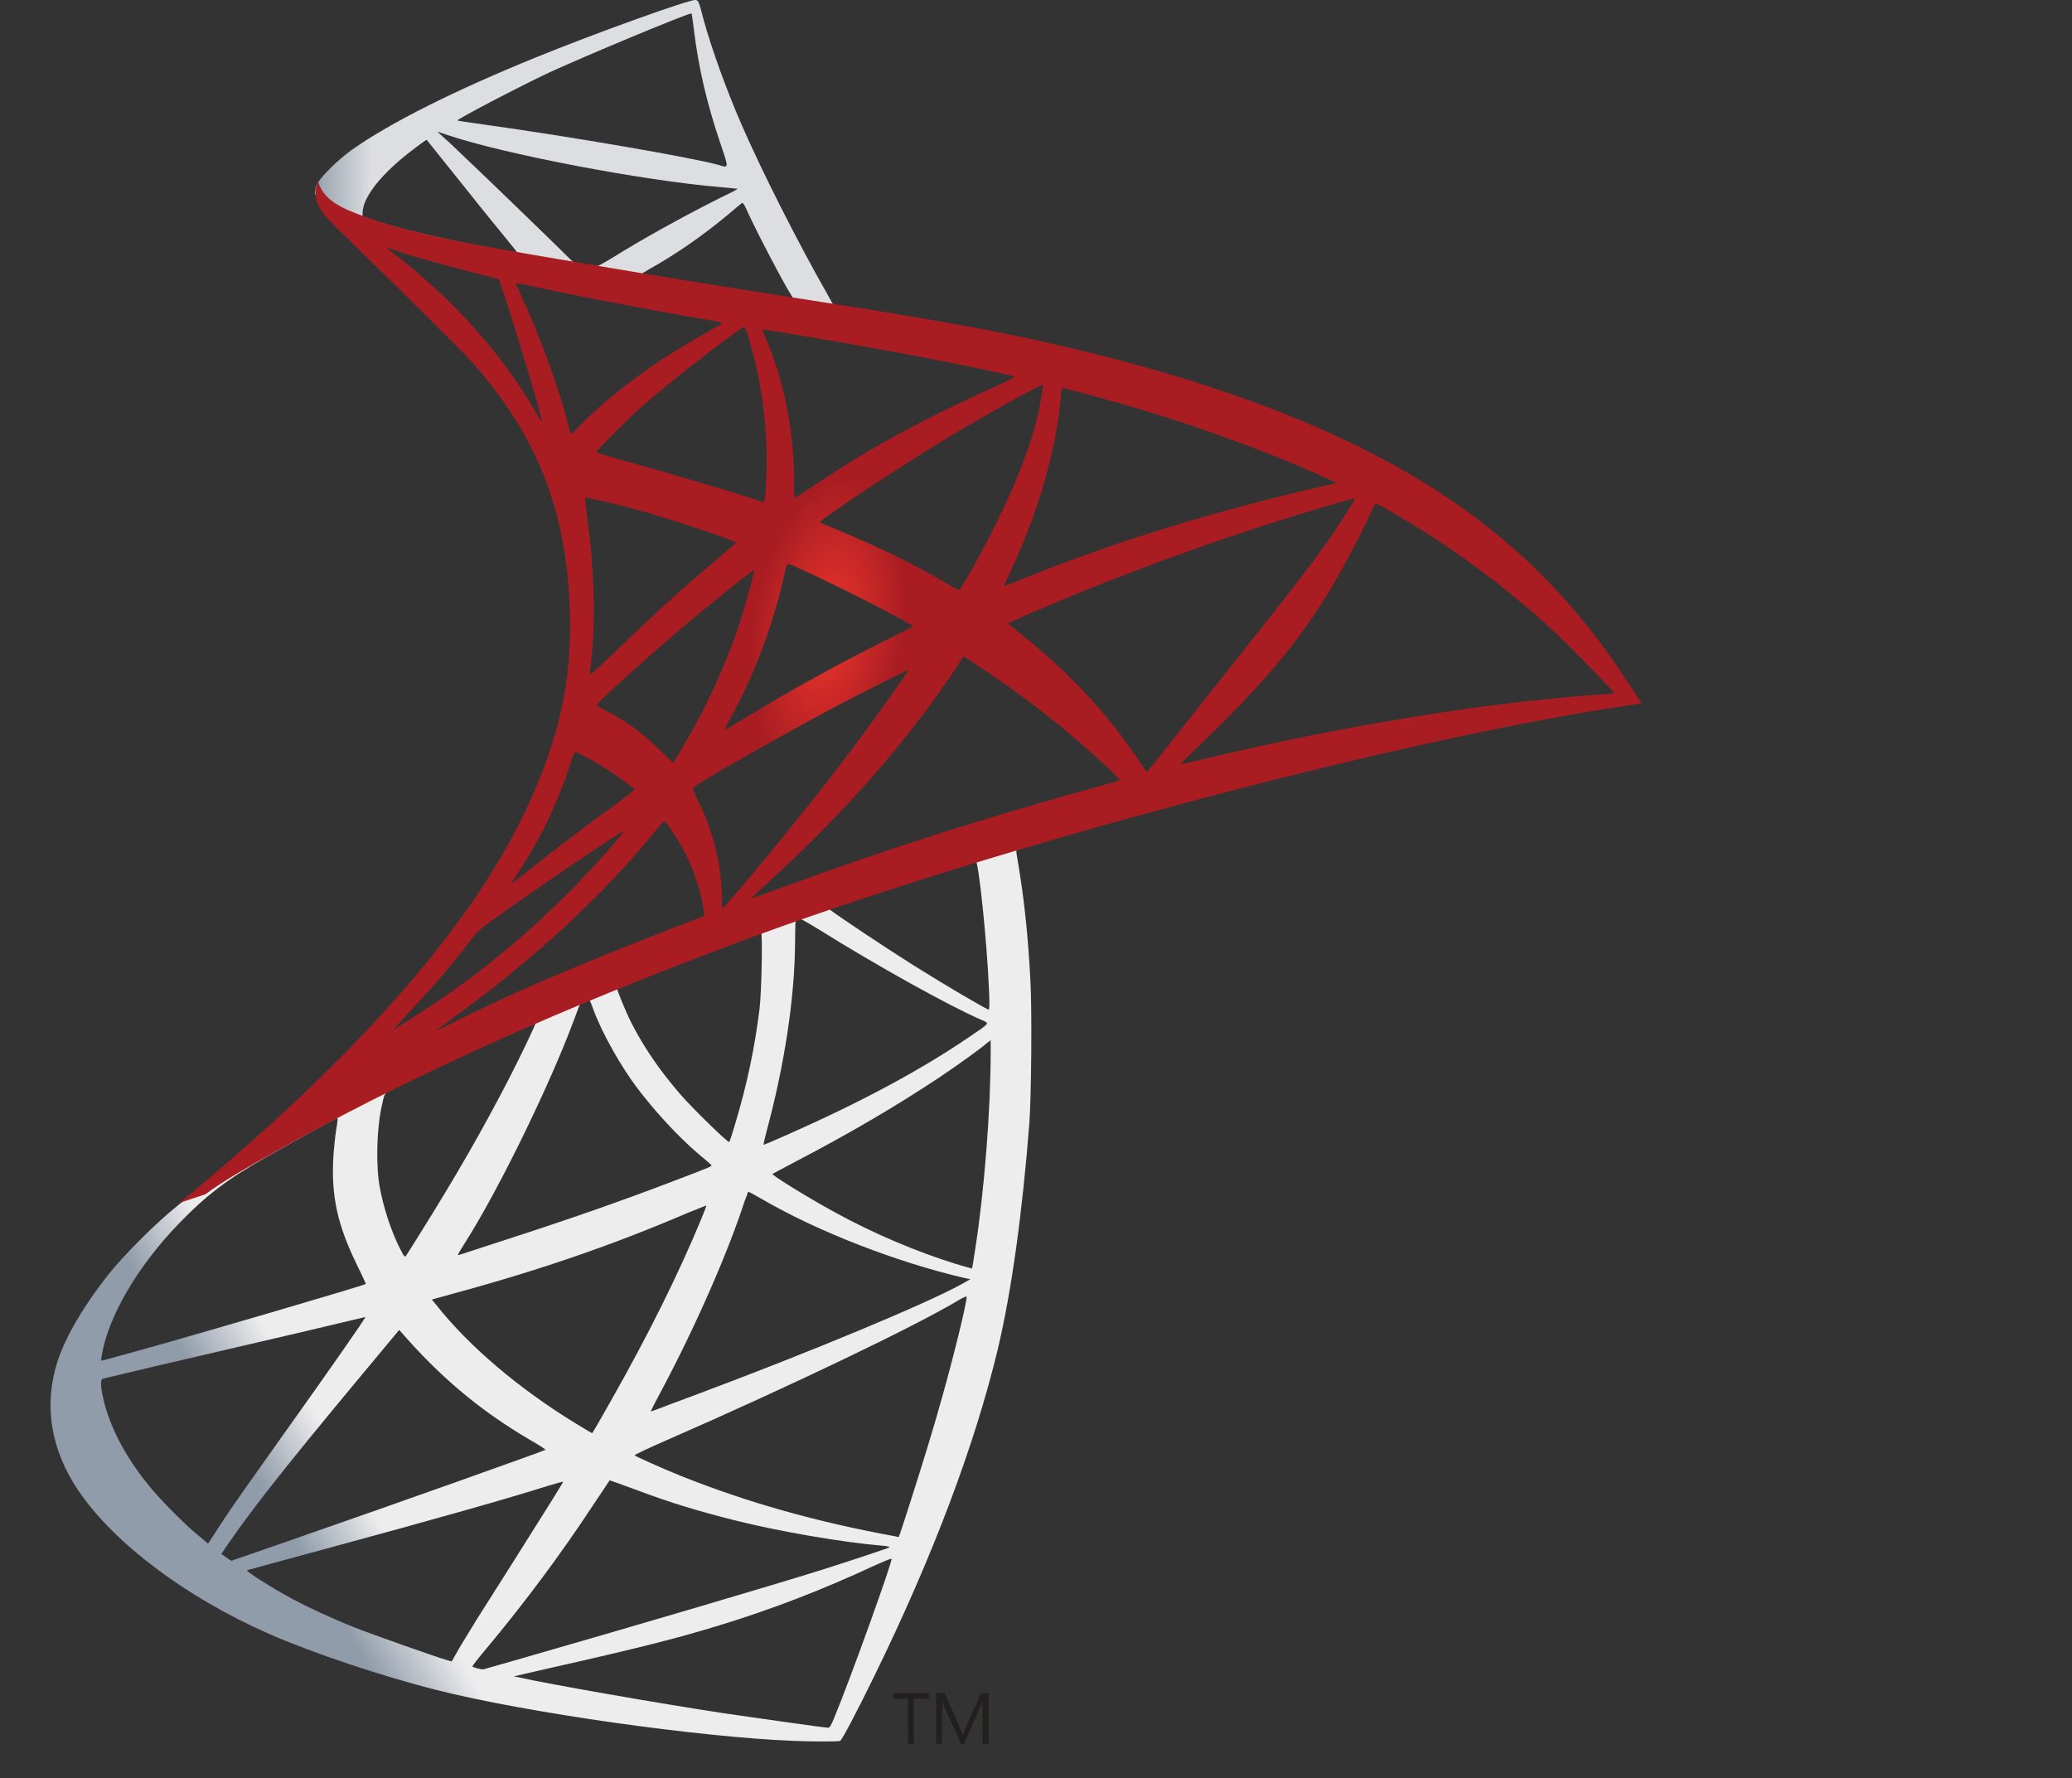 <?xml version="1.0" encoding="utf-8"?>
<!-- Generator: Adobe Illustrator 23.0.0, SVG Export Plug-In . SVG Version: 6.00 Build 0)  -->
<svg version="1.1" id="Layer_1" xmlns="http://www.w3.org/2000/svg" xmlns:xlink="http://www.w3.org/1999/xlink" x="0px" y="0px"
	 viewBox="0 0 1640.3 1407.6" style="enable-background:new 0 0 1640.3 1407.6;" xml:space="preserve">
<rect x="0" y="0" width="1640.3" height="1407.6" fill="#333333" stroke="none"/>
<style type="text/css">
	.st0{fill:url(#SVGID_1_);}
	.st1{fill:url(#SVGID_2_);}
	.st2{fill:url(#SVGID_3_);}
	.st3{fill:#231F1F;}
</style>
<g transform="matrix(.569 0 0 .569 199.451 -82.735)">
	
		<linearGradient id="SVGID_1_" gradientUnits="userSpaceOnUse" x1="-14917.655" y1="-6185.873" x2="-14076.953" y2="-6682.631" gradientTransform="matrix(0.119 0 0 0.119 1856.147 3063.015)">
		<stop  offset="0" style="stop-color:#909CA9"/>
		<stop  offset="1" style="stop-color:#EDEDEE"/>
	</linearGradient>
	<path class="st0" d="M1117.3,1276.4l-485.2,158.4L210,1621.1l-118.1,31.2c-30.1,28.6-61.6,57.6-95.7,86.9
		c-37.4,32.3-72.2,61.6-99,82.9c-29.7,23.5-73.7,67.5-96.1,95.3c-33.4,41.8-59.8,86.2-71.1,120.3c-20.2,61.6-10.3,123.9,28.6,181.5
		c49.9,73.3,149.3,148.1,265.1,199.1c59,26,158.4,59.4,233.2,78.1c124.3,31.5,364.9,65.6,497.3,70.8c26.8,1.1,62.7,1.1,64.2,0
		c2.9-1.8,23.5-41.1,47.3-89.8c81.4-166.1,140.1-322,172-455.1c19.1-80.7,34.1-188.1,44-315.4c2.6-35.6,3.7-154.8,1.5-195.1
		c-3.3-66-9.2-119.5-18.3-172c-1.5-7.7-1.8-14.7-1.1-15c1.5-1.1,5.9-2.6,65.6-19.8L1117.3,1276.4L1117.3,1276.4L1117.3,1276.4
		L1117.3,1276.4z M1006.5,1341.3c4.4,0,16.1,112.6,19.1,183.7c0.7,15,0.4,24.9-0.4,24.9c-2.9,0-62-34.8-104.1-61.2
		c-36.7-23.1-106.3-69.3-117.3-78.1c-3.7-2.6-3.3-2.9,26.8-13.2C881.5,1380.2,1002.5,1341.3,1006.5,1341.3z M759.3,1422.7
		c3.3,0,11.7,4.8,31.9,17.2c75.5,47.3,178.2,104.5,222.2,123.6c13.6,5.9,15,3.7-16.1,24.9c-66.7,45.5-150,90.2-251.9,135.3
		c-18,8.1-33,14.3-33.4,14.3c-0.7,0,1.5-9.2,4.4-20.2c24.6-91.3,38.5-183.7,39.2-257.8c0.4-36.7,0.4-36.7,3.7-37.8
		C758.6,1422.7,759,1422.7,759.3,1422.7L759.3,1422.7z M708.4,1442.1c2.2,2.2,0.7,84.3-2.2,106.7c-6.6,53.5-16.9,103.4-33.7,159.5
		c-4,13.6-7.7,24.9-8.4,25.7c-1.5,1.8-51.7-47.3-68.2-66.4c-28.6-33-51-66-67.5-98.3c-8.4-16.5-21.6-48.8-20.5-49.9
		C513.6,1515.5,706.9,1440.7,708.4,1442.1L708.4,1442.1z M468.5,1536.4c0.4,0,0.7,0,1.1,0.4c0.7,0.7,3.3,6.6,5.5,13.2
		c11.7,31.9,38.1,78.8,60.9,108.9c24.9,33,57.6,68.2,84.7,91.3c8.8,7.3,16.9,14.3,18,15.4c2.2,2.2,2.9,1.8-56.8,24.6
		c-69.3,26.4-144.8,52.8-231.4,80.7c-20.7,6.7-41.3,13.4-62,20.2c-3.3,1.1-2.2-0.7,7.3-15.8c42.9-67.1,108.2-198.8,144.9-291.9
		c6.2-16.1,12.5-32.3,13.6-35.9c1.5-5.1,3.3-7,8.1-9.5C464.9,1537.1,467.4,1536.4,468.5,1536.4L468.5,1536.4z M395.2,1566.8
		c1.1,0.7-17.6,40-35.9,75.9c-35.6,69.3-74.4,137.5-126.5,220.4c-8.8,14.3-17.2,27.5-18.3,29c-1.8,2.6-2.6,1.8-8.4-9.5
		c-12.5-24.6-22.7-56.1-28.2-85.1c-5.5-28.6-4.4-78.5,1.8-109.3c4.8-22.7,4.4-22.4,15.4-27.9
		C241.9,1636.5,393.7,1565.3,395.2,1566.8L395.2,1566.8z M1027.8,1592.5v15.4c0,81.8-8.8,194-21.6,275.8c-2.2,14.3-4,26-4.4,26.4
		c0,0-10.6-2.9-23.1-6.6c-55-17.2-114.8-42.5-168.7-72.2c-35.6-19.4-87.3-51.3-85.8-52.8c0.4-0.4,15.8-8.4,33.7-18
		c71.9-37.4,140.8-77.7,200.6-117.7c22.4-15,56.1-39.2,63.4-45.8L1027.8,1592.5L1027.8,1592.5z M118.3,1701c1.5,0,1.1,2.9-1.1,16.1
		c-1.5,9.5-3.3,27.1-4,39.2c-2.9,53.5,5.9,93.2,32.3,147.4c7.3,15,13.2,27.5,12.8,27.9c-2.6,2.2-245.3,73.3-321.6,94.2
		c-22.7,6.2-42.5,11.7-44,12.1c-2.6,0.7-2.9,0.4-1.8-5.9c8.4-53.9,49.5-124.3,106.7-183.7c38.1-39.6,68.6-62.7,120.7-92.4
		c37.4-21.3,95-53.2,99.4-54.6C117.6,1701,118,1701,118.3,1701L118.3,1701z M690.4,1803.3c0.4-0.4,9.2,4.4,19.8,10.6
		c78.5,45.5,187.8,87.6,280.9,109.3l8.4,1.8l-11.7,6.6c-48.8,27.1-209,93.9-372.9,155.1c-23.8,8.8-47.3,17.6-51.7,19.4
		c-4.4,1.8-8.4,2.9-8.4,2.6c0-0.4,6.6-13.2,15-29c45.8-85.8,92-190.3,115.5-262.9C688.2,1809.9,690,1803.7,690.4,1803.3
		L690.4,1803.3z M632.1,1822.4c0.4,0.4-2.6,8.1-6.2,16.9c-31.9,77.4-73.7,161.7-127.3,256.3c-13.6,24.2-24.9,43.6-25.3,43.6
		c-0.4,0-11.4-6.6-24.6-14.7c-77.7-47.7-146.7-106.3-191.8-163.2l-6.6-8.1l33.4-9.2c119.6-32.6,221.1-67.8,322-111.1
		C620,1827.2,631.7,1822.4,632.1,1822.4z M994.4,1948.9C994.4,1948.9,994.8,1949.3,994.4,1948.9c0.4,8.4-18.3,84-33.7,138.6
		c-12.8,45.8-23.8,81.8-44,145.2c-8.8,27.9-16.5,51-16.9,51c-0.4,0-2.6-0.4-4.8-1.1c-108.9-19.8-206.5-47.3-298.1-84
		c-25.7-10.3-62.3-26.8-64.5-28.6c-0.7-0.7,21.3-11,49.1-23.1c166.9-73,339.9-155.9,399.3-191.4
		C987.8,1951.1,993.3,1948.9,994.4,1948.9L994.4,1948.9z M157.9,1977.5c0.7,0.7-45.8,67.8-111.1,159.2c-22.7,31.9-49.1,69.3-59,83.2
		c-9.9,13.9-24.9,35.9-33.4,49.1l-15.4,23.8l-16.5-13.9c-19.4-16.1-53.2-50.6-68.2-69.7c-31.5-39.2-52.8-80.7-61.2-118.4
		c-4-17.6-4-26.4-0.4-27.5c5.5-1.5,103.4-24.6,195.1-45.8c51-11.7,110-25.7,131.3-30.8C140.3,1981.6,157.6,1977.5,157.9,1977.5
		L157.9,1977.5z M204.9,1995.5l11.7,13.2c52.8,59,106.7,102.7,172,140.8c11.7,6.6,20.5,12.5,19.8,12.8
		c-2.6,1.8-226.6,81.4-330.4,117.3c-58.3,20.5-106.3,37-106.7,37c-0.4,0-3.7-2.2-7.3-4.8l-6.6-4.8l10.6-15.4
		c34.5-49.9,77.7-104.5,172-218.2L204.9,1995.5L204.9,1995.5z M497.5,2204.9c0.4-0.4,16.5,5.5,36.3,12.8
		c47.7,18,85.4,29.3,136.1,42.2c62.3,15.8,152.6,31.2,205.7,35.6c8.1,0.7,12.5,1.5,11,2.6c-2.6,1.5-56.5,19.4-96.1,31.9
		c-63.1,19.8-255.6,76.6-412.6,121.7c-29,8.4-53.9,15.4-55.4,15.8c-3.7,0.7-15.8-2.6-15.8-4c0-0.7,8.8-12.1,19.4-24.6
		c52.8-63.1,105.2-133.5,148.9-200.2C487.2,2220.3,497.5,2205.3,497.5,2204.9L497.5,2204.9z M433,2206.7c0.4,0.4-25.7,42.2-71.1,114
		c-19.4,30.4-41.1,64.9-48.8,77c-7.3,11.7-18.3,30.1-24.6,40.3l-10.6,18.7l-5.5-1.5c-13.2-3.7-106-36.3-130.6-46.2
		c-30.4-12.1-62-26.8-85.4-39.2c-29.3-15.8-66-39.2-63.1-40c0.7-0.4,51-13.9,111.5-30.4c160.6-43.6,249.7-68.9,308-87.3
		C423.4,2208.9,432.6,2206.4,433,2206.7L433,2206.7z M889.5,2313.8h0.4c1.5,3.7-57.9,168.7-79.6,220.8c-4.8,11.7-6.6,14.7-9.2,14.3
		c-6.2-0.4-92.4-12.5-144.9-20.2c-91.3-13.9-244.6-40.7-283.1-49.5l-8.8-1.8l54.6-12.5c117.4-26.4,173.8-40.7,231-58.3
		c72.2-22,143.8-49.5,216-83.2C877.4,2318.2,887,2314.2,889.5,2313.8L889.5,2313.8z"/>
	
		<linearGradient id="SVGID_2_" gradientUnits="userSpaceOnUse" x1="-14884.492" y1="-22640.162" x2="-14208.042" y2="-22640.162" gradientTransform="matrix(0.119 0 0 0.119 1856.147 3063.015)">
		<stop  offset="0" style="stop-color:#939FAB"/>
		<stop  offset="1" style="stop-color:#DCDEE1"/>
	</linearGradient>
	<path class="st1" d="M617.1,145.4c-8.1-1.1-138.3,45.8-222.2,79.9c-113.3,46.2-201.3,90.2-255.6,128.3
		c-20.2,14.3-45.5,39.6-49.5,49.5c-1.5,3.7-2.2,8.1-2.2,12.5l49.1,46.6l117,37.4L532,549.5l318.3,54.6l3.3-27.5
		c-1.1,0-1.8-0.4-2.9-0.4l-41.8-6.6l-8.4-15c-43.3-76.3-90.9-170.9-118.8-234.7c-21.6-49.5-42.2-106.7-53.5-147.8
		C621.8,147.3,621.1,145.8,617.1,145.4L617.1,145.4L617.1,145.4L617.1,145.4z M611.2,164.1h0.4c0.4,0.4,1.8,10.6,3.3,22.7
		c6.2,51.3,17.6,100.8,35.6,154.4c13.6,40.3,13.6,38.1-2.2,33.4c-37.4-10.3-205-39.2-326.4-56.1c-19.4-2.6-35.9-5.1-35.9-5.5
		c-1.5-1.5,87.6-48,126.9-66.4C463,223.5,600.9,166,611.2,164.1L611.2,164.1z M257.7,328.4l14.3,4.8c77.7,26.4,273.2,63.8,381,72.6
		c12.1,1.1,22.4,2.2,22.7,2.2c0.4,0.4-9.9,5.9-23.1,12.1c-52.1,26-109.3,57.9-148.9,82.5c-11.7,7.3-22.4,13.2-23.8,13.2
		c-1.5,0-9.2-1.5-17.2-2.6L448,511l-36.7-35.9C346.8,412.4,296.2,364,276.7,345.6L257.7,328.4z M243,339.8l51.7,64.5
		c28.2,35.6,56.8,70.4,63.1,78.1c6.2,7.7,11.4,13.9,11,14.3c-1.5,1.1-74.8-13.2-113.7-22c-40-9.2-56.5-13.6-81-21.3l-20.2-6.6v-5.1
		c0.4-24.6,31.5-61.2,84.3-98.6L243,339.8L243,339.8z M682.3,427.8c1.5,0,3.3,3.3,7.7,13.2c12.5,27.5,51.3,101.6,60.9,115.9
		c2.9,4.8,8.1,5.1-43.6-3.3C583,533.4,543,526.8,543,526.1c0-0.4,3.7-2.9,8.4-5.5c38.5-21.3,77.4-48.4,111.8-77.4
		c8.4-7,16.1-13.6,17.6-14.7C681.2,427.8,682,427.4,682.3,427.8L682.3,427.8z"/>
	
		<radialGradient id="SVGID_3_" cx="-15441.442" cy="-6898.855" r="898.12" gradientTransform="matrix(-0.114 -1.712736e-02 3.463960e-02 -0.228 -720.591 -816.229)" gradientUnits="userSpaceOnUse">
		<stop  offset="0" style="stop-color:#EE352C"/>
		<stop  offset="1" style="stop-color:#A91D22"/>
	</radialGradient>
	<path class="st2" d="M92.3,398.1c0,0-8.1,12.8-0.4,31.9c4.8,11.7,18.7,26,34.5,40.7c0,0,163.2,159.2,183,181.9
		c90.2,104.1,129.4,206.8,133.1,348.4c2.2,90.9-15,170.9-57.9,263.7c-76.3,166.5-237.3,350.2-485.5,554.1l36.3-12.1
		c23.5-17.6,55.4-36.3,130.2-77.4c172.7-94.6,367.1-181.5,605.4-271c343.2-129.1,907.6-280.2,1228.9-329.3l33.4-5.1l-5.1-8.1
		c-29.3-45.5-49.5-73.7-73.7-103.8c-70.4-87.3-155.8-158.1-260.4-216.7c-143.8-80.3-329.7-143-565.1-189.6
		c-44.4-8.8-141.9-25.7-221.1-37.8c-168-26-276.5-44-396.1-64.5c-42.9-7.3-107.1-18.3-149.6-27.5c-22-4.8-64.2-14.7-97.2-26
		C138.5,439.5,100.4,429.3,92.3,398.1L92.3,398.1z M186.9,489.8c0.4-0.4,6.2,1.8,13.9,4.4c13.9,4.8,31.9,10.3,53.2,16.1
		c16.1,4.4,32.2,8.7,48.4,12.8c22,5.5,40.3,10.6,40.7,10.6c2.6,2.6,39.6,121,52.1,166.5c4.8,17.2,8.4,31.9,8.1,31.9
		c-0.4,0.4-4.4-5.9-9.2-14.3c-42.9-75.5-110.7-152.2-189.2-213.8C194.6,496.7,186.9,490.1,186.9,489.8L186.9,489.8z M367.3,539.6
		c1.8,0,9.9,1.1,19.8,3.3c62.3,13.9,174.2,35.2,245.7,47.3c12.1,1.8,21.6,4,21.6,4.8c0,0.7-4.4,3.3-9.9,6.2
		c-12.1,6.2-60.9,35.2-77,46.2c-40.7,27.1-77.4,56.5-103.8,82.9C453.1,741,444,749.8,444,749.8s-2.2-6.2-4-13.9
		c-13.2-51-40.7-126.5-65.6-179.7c-4-8.4-7.3-16.1-7.3-16.9C367,540,367,539.6,367.3,539.6L367.3,539.6z M684.9,600.2
		c2.2,0.7,5.9,13.2,13.2,40.7c13.6,53.2,19.8,112.6,17.6,168c-0.7,15.4-1.5,29.7-2.2,31.5l-1.1,3.7l-19.1-6.2
		c-39.2-12.5-103-31.2-157.7-46.6c-31.2-8.4-56.5-16.1-56.5-16.9c0-2.2,45.5-47.7,64.9-64.9C581.1,676.8,681.6,599,684.9,600.2
		L684.9,600.2z M710.2,603.8c1.1-1.1,151.8,24.9,220.4,38.1c51,9.9,125.1,25.3,129.4,27.1c2.2,0.7-5.5,5.1-30.1,16.1
		c-96.8,43.6-168.7,82.9-240.2,130.6c-18.7,12.5-34.5,22.7-34.8,22.7c-0.4,0-0.7-10.6-0.7-23.5c0-69.7-13.9-140.1-39.6-199.5
		C712,609.7,709.8,604.2,710.2,603.8z M1100,680.8c1.1,1.1-3.7,30.8-8.1,48.4c-13.2,54.6-48.8,135.7-92.4,212
		c-7.7,13.6-14.7,24.6-15.4,24.9c-0.7,0.4-10.6-5.1-22-11.7c-42.5-24.9-90.9-48.4-143.8-70.4c-14.7-6.2-27.5-11.4-27.9-12.1
		c-2.6-2.2,115.5-80.3,177.9-117.7C1017.9,724.1,1098.5,679.4,1100,680.8L1100,680.8z M1127.9,685.2c3.3,0,70,18.3,104.9,28.6
		c86.2,25.7,185.2,62,249.7,91.3l26.8,12.1l-18.7,4.4c-157.7,36.3-292.6,78.1-422.8,130.9c-10.6,4.4-20.2,8.1-20.9,8.1
		c-0.7,0,2.9-8.4,7.7-18.7c39.2-83.2,64.5-170.2,70.8-244.2C1125.7,690.7,1126.8,685.2,1127.9,685.2L1127.9,685.2z M463.4,837.8
		c1.1-1.1,52.1,11,79.6,18.7c41.8,11.7,130.5,41.4,130.5,43.6c0,0.4-9.9,8.8-21.6,19.1c-48,40-94.2,82.1-149.6,135.7
		c-16.5,15.8-30.4,28.6-31.2,28.6c-0.7,0-1.1-2.2-0.7-5.1c8.4-61.6,6.6-140.8-5.1-221.1C464.1,846.9,463,838.1,463.4,837.8z
		 M1534.6,838.9c0.7,0.7-23.5,38.9-38.9,60.5c-22,31.5-54.3,73.3-127.3,165c-38.5,48.4-81.8,103-96.1,121.4
		c-14.7,18.3-26.8,33.7-27.1,33.7c-0.4,0-5.1-6.6-10.3-14.7c-41.1-61.6-90.2-115.5-148.5-163.9c-11-9.2-23.1-19.1-27.1-22
		c-4-2.9-7.3-5.9-7.3-6.2c0-1.1,62.3-27.9,109.6-46.9c82.9-33.7,195.8-74.1,280.5-100.1C1486.5,851.7,1533.8,838.1,1534.6,838.9
		L1534.6,838.9z M1562.8,846.2c1.5-0.4,10.3,4,20.9,10.3c89.1,51,176.4,116.6,245.3,184.1c19.4,19.1,67.5,68.9,66.7,69.3
		c0,0-16.9,1.5-36.7,2.9c-154.4,11.7-352,44.4-542,90.2c-12.8,2.9-24.2,5.5-24.9,5.5c-0.7,0,13.6-14.3,31.5-31.5
		c111.5-107.4,162.5-175.3,222.6-296.3C1554.7,862.7,1562.1,847.3,1562.8,846.2C1562.4,846.2,1562.4,846.2,1562.8,846.2
		L1562.8,846.2z M746.1,929.8c5.1,1.1,52.8,23.5,88.7,41.4c33,16.5,82.5,42.9,85.1,45.1c0.4,0.4-17.2,9.5-38.9,20.2
		c-68.9,34.5-128,67.1-189.6,104.5c-17.6,10.6-32.3,19.4-32.6,19.4c-1.5,0-1.1-1.5,8.8-19.4c33-60.1,59.4-132,74.4-202.1
		C743.6,933.5,745,929.8,746.1,929.8L746.1,929.8z M698.5,938.6c1.1,1.1-11.4,46.2-19.1,70.8c-15,46.6-40.3,104.9-64.9,148.9
		c-5.9,10.3-14.7,25.3-19.4,33.7l-9.2,14.7l-20.5-19.8c-23.8-23.1-43.3-37.4-68.2-50.2c-9.9-5.1-17.6-9.5-17.6-10.3
		c0-2.9,62.7-59.8,110.7-100.8C624.8,995.8,697.4,937.5,698.5,938.6L698.5,938.6z M990,1058.5l18,11.7
		c41.1,26.8,89.5,62.3,126.5,93.5c20.9,17.2,61.2,53.5,69.3,62.3l4.4,4.8l-29.7,8.4c-168,46.6-297.8,88-449.2,143.8
		c-16.9,6.2-31.2,11.4-32.3,11.4c-2.2,0-4,1.8,33.7-33c96.8-89.1,182.6-187.4,246.4-283.1L990,1058.5L990,1058.5z M913.4,1077.6
		c0.7,0.7-49.5,71.5-79.6,111.5c-35.9,47.7-99.7,127.6-143.8,179.7c-18.3,21.6-34.1,39.6-34.8,40c-1.1,0.4-1.5-5.1-1.5-13.6
		c0-44.4-11.4-91.7-31.2-132c-8.4-16.9-9.9-20.9-8.1-22.7c7-6.2,113.7-67.1,181.2-103.4C841.1,1112.8,912.3,1076.9,913.4,1077.6
		L913.4,1077.6z M449.8,1191.3c1.1,0,9.5,4.4,19.1,9.5c23.5,12.8,44.4,27.1,63.1,42.5c0.7,0.7-8.8,8.4-21.3,17.6
		c-34.8,24.9-87.6,64.9-118.4,89.5c-32.3,25.7-33.4,26.4-29.7,20.9c24.2-37,36.3-57.9,49.1-84.7c11.4-23.8,22.7-52.1,30.8-76.6
		C445.4,1199.4,449.1,1191.3,449.8,1191.3L449.8,1191.3z M573.4,1288.1c1.8-0.4,4,2.9,13.9,17.6c20.9,31.2,37,73,41.1,106.7l0.7,7.3
		l-50.2,19.4c-89.9,34.8-172.7,69.3-228.8,95c-15.8,7.3-43.3,20.5-61.2,29.3c-18,9.2-32.6,16.1-32.6,15.8c0-0.4,11.4-8.8,25.3-19.1
		c109.7-79.6,204.6-166.9,275.8-254.1c7.7-9.2,14.7-17.6,15.4-18L573.4,1288.1L573.4,1288.1z M516.6,1302
		c1.5,1.5-40.3,48.8-68.9,77.7c-70.8,72.2-140.8,128.7-227.7,183.7c-11,7-20.9,13.2-22,13.9c-2.6,1.5,0.7-2.2,38.9-43.6
		c24.2-26,42.5-48,63.4-75.2c13.9-18,16.5-20.5,36.7-34.8C390.8,1384.9,515.1,1300.6,516.6,1302z"/>
</g>
<path class="st3" d="M718.9,1380.5h4.5v-35.8h11.8v-4.5h-28.2v4.5h11.8L718.9,1380.5L718.9,1380.5z M746.1,1353.6c0-3.5,0-6.3-0.3-8
	c0.3,1.9,1,3.2,1.2,4.1l13.8,30.7h2.2l13.8-31c0.4-1,0.7-2.2,1.3-3.8c-0.3,3.2-0.3,5.8-0.3,7.7v27.1h4.8v-40.3h-5.8l-12.5,27.8
	c-0.3,1-1.3,2.9-1.9,5.1h-0.4c-0.3-1.3-0.9-2.6-1.8-4.8l-12.5-28.2h-6.5v40.3h4.5v-26.9L746.1,1353.6L746.1,1353.6z"/>
</svg>
